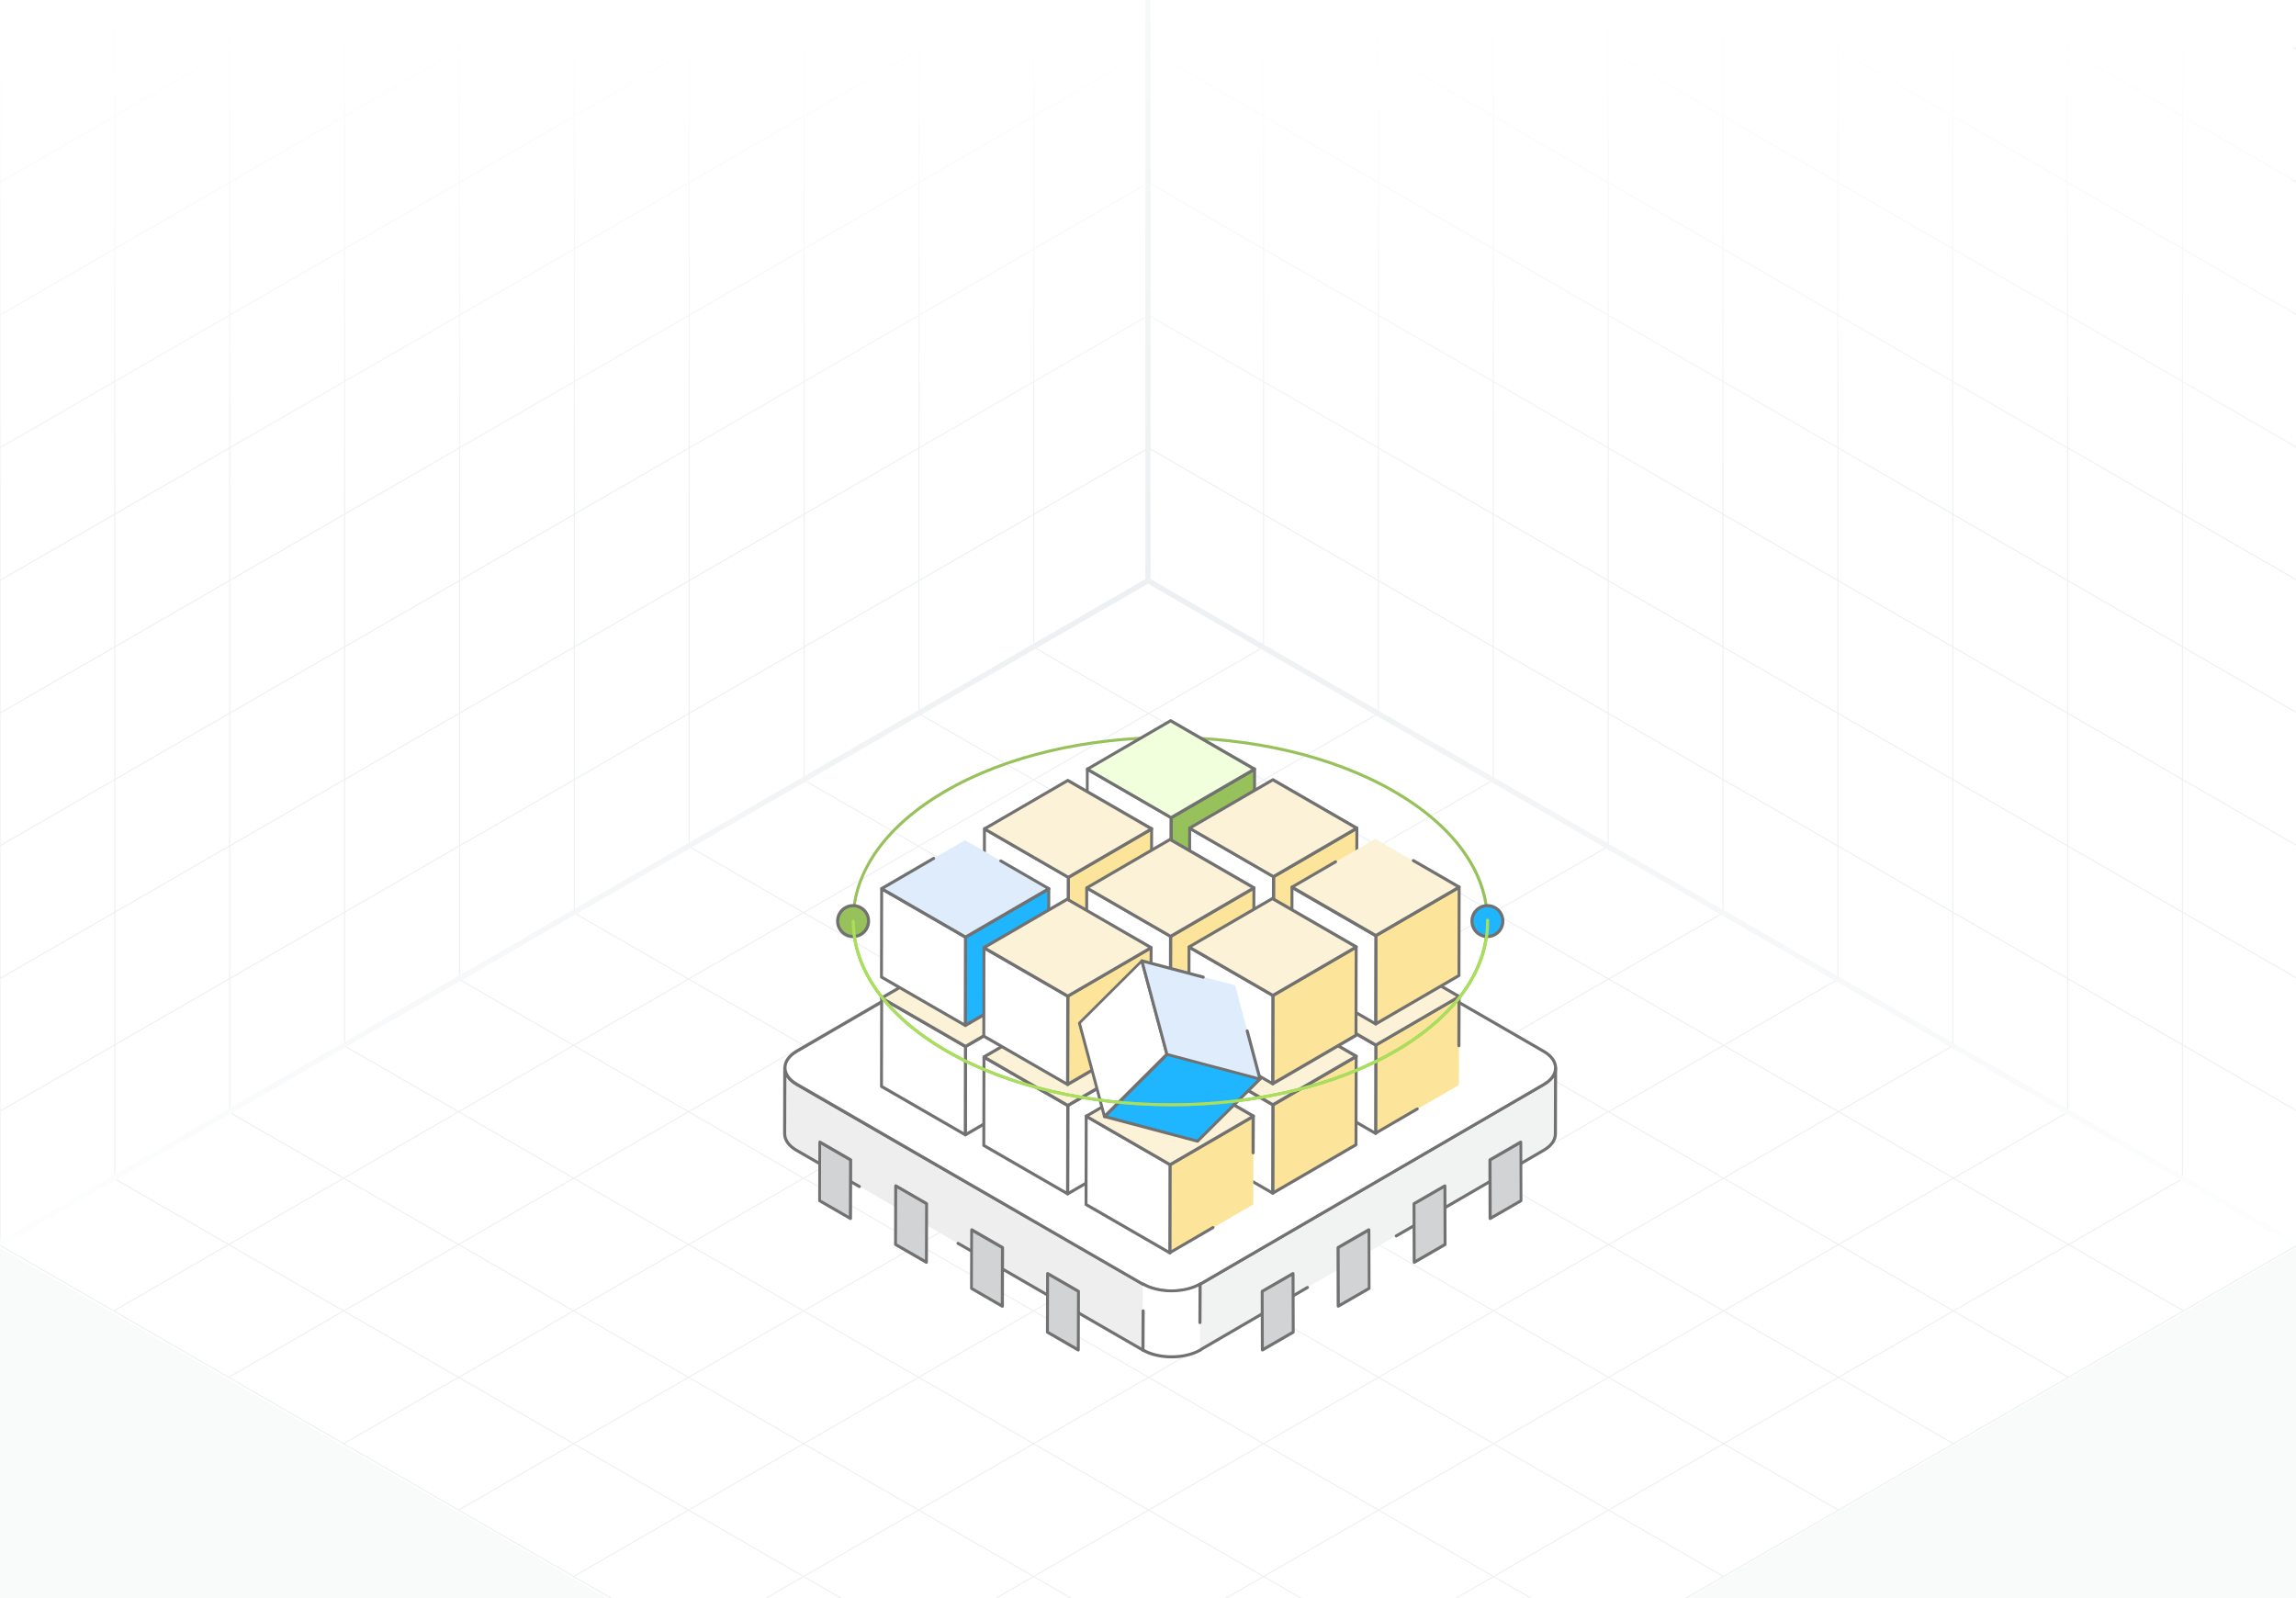 <svg width="431" height="300" viewBox="0 0 431 300" fill="none" xmlns="http://www.w3.org/2000/svg">
<rect x="0" y="0" width="431" height="300" fill="#333333" stroke="none"/>
<g clip-path="url(#clip0_1928_17278)">
<rect width="431" height="300" fill="white"/>
<path d="M237.193 121.463L21.336 246.088M258.779 133.925L42.922 258.55M280.365 146.388L64.507 271.013M301.95 158.85L86.093 283.475M323.536 171.313L107.679 295.938M345.122 183.775L129.265 308.4M366.707 196.238L150.85 320.863M388.293 208.7L172.436 333.325M409.879 221.163L194.022 345.788M194.022 121.463L409.879 246.088M172.436 133.925L388.293 258.55M150.85 146.388L366.707 271.013M129.265 158.85L345.122 283.475M107.679 171.313L323.536 295.938M86.093 183.775L301.95 308.4M64.507 196.238L280.365 320.863M42.922 208.7L258.779 333.325M21.336 221.163L237.193 345.788M215.607 109L-0.25 233.625L215.607 358.25L431.464 233.625L215.607 109Z" stroke="#EDF0F2" stroke-width="0.199"/>
<path d="M237.188 -127.629V121.454M258.75 -115.18V133.904M280.313 -102.731V146.353M301.876 -90.281V158.802M323.438 -77.832V171.251M345.001 -65.383V183.7M366.564 -52.934V196.15M388.126 -40.484V208.599M409.689 -28.035V221.048M215.625 -115.17L431.251 9.322M215.625 -90.261L431.251 34.23M215.625 -65.353L431.251 59.139M215.625 -40.445L431.251 84.047M215.625 -15.536L431.251 108.956M215.625 9.372L431.251 133.864M215.625 34.28L431.251 158.772M215.625 59.189L431.251 183.681M215.625 84.097L431.251 208.589M215.625 -140.078V109.005L431.251 233.497V-15.586L215.625 -140.078Z" stroke="#EDF0F2" stroke-width="0.199"/>
<path d="M194.062 -127.629V121.454M172.5 -115.18V133.904M150.937 -102.731V146.353M129.374 -90.281V158.802M107.812 -77.832V171.251M86.249 -65.383V183.7M64.686 -52.934V196.15M43.124 -40.484V208.599M21.561 -28.035V221.048M215.625 -115.17L-0.001 9.322M215.625 -90.261L-0.001 34.23M215.625 -65.353L-0.001 59.139M215.625 -40.445L-0.001 84.047M215.625 -15.536L-0.001 108.956M215.625 9.372L-0.001 133.864M215.625 34.28L-0.001 158.772M215.625 59.189L-0.001 183.681M215.625 84.097L-0.001 208.589M215.625 -140.078V109.005L-0.001 233.497V-15.586L215.625 -140.078Z" stroke="#EDF0F2" stroke-width="0.199"/>
<path d="M215.5 0L-0.5 0V184.5L215.5 60L215.5 0Z" fill="url(#paint0_linear_1928_17278)"/>
<path d="M214.5 0L430.5 0V184.5L214.5 60L214.5 0Z" fill="url(#paint1_linear_1928_17278)"/>
<path d="M215.5 418.5H431.5V234L215.5 358.5L215.5 418.5Z" fill="#F9FAFA"/>
<path d="M215.5 418.5H-0.5V234L215.5 358.5L215.5 418.5Z" fill="#F9FAFA"/>
<path d="M0 233.5L215.5 109M215.5 109L431 233.5M215.5 109V0" stroke="url(#paint2_radial_1928_17278)"/>
<path d="M292.006 200.457L291.974 212.828C291.974 213.956 291.233 215.084 289.751 215.921L225.221 253.422L225.253 241.05L289.816 203.55C291.298 202.712 292.006 201.585 292.006 200.457Z" fill="#F1F2F2"/>
<path d="M214.559 241.055L214.527 253.427L149.577 215.926C148.063 215.056 147.322 213.929 147.322 212.801L147.354 200.43C147.354 201.557 148.095 202.717 149.61 203.555L214.559 241.055Z" fill="#EEEEEE"/>
<path d="M225.284 241.34C225.187 241.34 225.091 241.276 225.026 241.211C224.962 241.082 224.994 240.889 225.123 240.825L289.654 203.324C290.974 202.583 291.715 201.552 291.715 200.489C291.715 200.328 291.844 200.199 292.005 200.199C292.166 200.199 292.295 200.328 292.295 200.489L292.263 212.86C292.263 214.149 291.425 215.309 289.911 216.179L262.237 232.255C262.108 232.32 261.915 232.287 261.85 232.158C261.786 232.03 261.818 231.836 261.947 231.772L289.621 215.696C290.942 214.922 291.683 213.924 291.683 212.86L291.715 202.229C291.329 202.809 290.717 203.356 289.943 203.808L225.413 241.308C225.381 241.34 225.316 241.34 225.284 241.34Z" fill="#717171"/>
<path d="M225.255 253.713C225.158 253.713 225.061 253.649 224.997 253.584C224.933 253.455 224.965 253.262 225.094 253.198L245.294 241.438C245.423 241.374 245.616 241.406 245.68 241.535C245.745 241.664 245.713 241.857 245.584 241.922L225.384 253.681C225.351 253.713 225.287 253.713 225.255 253.713Z" fill="#717171"/>
<path d="M214.524 253.714C214.492 253.714 214.428 253.714 214.396 253.682L179.698 233.643C179.569 233.579 179.505 233.385 179.601 233.256C179.666 233.128 179.859 233.063 179.988 233.16L214.685 253.199C214.814 253.263 214.879 253.457 214.782 253.585C214.718 253.65 214.621 253.714 214.524 253.714Z" fill="#717171"/>
<path d="M214.559 241.342C214.527 241.342 214.462 241.342 214.43 241.31L149.448 203.809C148.643 203.358 148.031 202.811 147.612 202.199L147.58 212.798C147.58 213.893 148.321 214.924 149.674 215.698L161.465 222.495C161.594 222.56 161.659 222.753 161.562 222.882C161.498 223.011 161.304 223.075 161.175 222.979L149.384 216.181C147.838 215.311 147 214.087 147 212.798L147.032 200.427C147.032 200.266 147.161 200.137 147.322 200.137C147.483 200.137 147.612 200.266 147.612 200.427C147.612 201.522 148.353 202.553 149.706 203.326L214.688 240.827C214.817 240.891 214.881 241.084 214.784 241.213C214.752 241.278 214.656 241.342 214.559 241.342Z" fill="#717171"/>
<path d="M289.782 197.336C292.746 199.043 292.778 201.846 289.814 203.554L225.284 241.054C222.32 242.762 217.52 242.762 214.556 241.054L149.606 203.554C146.642 201.846 146.61 199.043 149.574 197.336L214.105 159.835C217.069 158.128 221.869 158.128 224.833 159.835L289.782 197.336Z" fill="white"/>
<path d="M214.428 241.313L149.447 203.812C147.9 202.91 147.062 201.718 147.062 200.43C147.062 199.141 147.9 197.981 149.414 197.079L213.945 159.579C216.973 157.807 221.902 157.839 224.963 159.579L289.912 197.111C291.459 197.981 292.296 199.205 292.296 200.462C292.296 201.751 291.459 202.91 289.945 203.812L225.414 241.313C222.386 243.053 217.457 243.053 214.428 241.313ZM219.454 158.838C217.553 158.838 215.685 159.256 214.235 160.094L149.704 197.595C148.383 198.368 147.642 199.367 147.642 200.43C147.642 201.493 148.383 202.524 149.737 203.297L214.686 240.83C217.585 242.505 222.257 242.505 225.124 240.83L289.655 203.329C290.976 202.556 291.717 201.557 291.717 200.462C291.717 199.399 290.976 198.368 289.622 197.595L224.673 160.094C223.223 159.256 221.323 158.838 219.454 158.838Z" fill="#717171"/>
<path d="M225.28 241.047L225.248 253.418C222.284 255.126 217.483 255.126 214.52 253.418L214.552 241.047C217.516 242.754 222.316 242.754 225.28 241.047Z" fill="white"/>
<path d="M214.396 253.678C214.3 253.614 214.268 253.549 214.268 253.421L214.3 246.075C214.3 245.914 214.429 245.785 214.59 245.785C214.751 245.785 214.88 245.914 214.88 246.075L214.847 253.259C217.747 254.838 222.322 254.806 225.157 253.195C225.286 253.131 225.479 253.163 225.544 253.292C225.608 253.421 225.576 253.614 225.447 253.678C222.354 255.45 217.425 255.418 214.396 253.678Z" fill="#717171"/>
<path d="M225.251 248.559C225.09 248.559 224.961 248.43 224.961 248.269L224.994 241.503C221.933 243.017 217.326 242.953 214.426 241.278C214.298 241.213 214.233 241.02 214.33 240.891C214.394 240.762 214.587 240.698 214.716 240.794C217.616 242.47 222.287 242.47 225.155 240.794C225.251 240.73 225.348 240.73 225.445 240.794C225.541 240.859 225.573 240.923 225.573 241.052L225.541 248.269C225.541 248.43 225.412 248.559 225.251 248.559Z" fill="#717171"/>
<path d="M196.636 239.078L196.604 250.064L202.403 253.415L202.435 242.429L196.636 239.078Z" fill="#D1D3D4"/>
<path d="M202.402 253.702C202.338 253.702 202.306 253.702 202.274 253.67L196.475 250.319C196.378 250.255 196.346 250.19 196.346 250.062L196.378 239.076C196.378 238.979 196.442 238.882 196.507 238.818C196.603 238.753 196.7 238.753 196.797 238.818L202.596 242.168C202.692 242.233 202.725 242.297 202.725 242.426L202.692 253.412C202.692 253.509 202.628 253.605 202.564 253.67C202.499 253.702 202.467 253.702 202.402 253.702ZM196.893 249.9L202.145 252.929L202.177 242.587L196.926 239.559L196.893 249.9Z" fill="#717171"/>
<path d="M182.392 230.867L182.359 241.853L188.158 245.204L188.191 234.218L182.392 230.867Z" fill="#D1D3D4"/>
<path d="M188.158 245.491C188.094 245.491 188.062 245.491 188.029 245.459L182.23 242.108C182.134 242.044 182.102 241.979 182.102 241.851L182.134 230.865C182.134 230.768 182.198 230.671 182.263 230.607C182.359 230.542 182.456 230.542 182.553 230.607L188.352 233.957C188.448 234.022 188.481 234.086 188.481 234.215L188.448 245.201C188.448 245.298 188.384 245.395 188.319 245.459C188.255 245.459 188.191 245.491 188.158 245.491ZM182.617 241.69L187.868 244.718L187.901 234.376L182.649 231.348L182.617 241.69Z" fill="#717171"/>
<path d="M168.124 222.613L168.092 233.599L173.891 236.95L173.923 225.964L168.124 222.613Z" fill="#D1D3D4"/>
<path d="M173.891 237.237C173.826 237.237 173.794 237.237 173.762 237.205L167.963 233.855C167.866 233.79 167.834 233.726 167.834 233.597L167.866 222.611C167.866 222.514 167.931 222.417 167.995 222.353C168.092 222.289 168.188 222.289 168.285 222.353L174.084 225.704C174.181 225.768 174.213 225.833 174.213 225.961L174.181 236.947C174.181 237.044 174.116 237.141 174.052 237.205C173.987 237.237 173.955 237.237 173.891 237.237ZM168.382 233.436L173.633 236.464L173.665 226.122L168.414 223.094L168.382 233.436Z" fill="#717171"/>
<path d="M153.88 214.395L153.848 225.381L159.647 228.731L159.679 217.745L153.88 214.395Z" fill="#D1D3D4"/>
<path d="M159.647 229.022C159.582 229.022 159.55 229.022 159.518 228.99L153.719 225.64C153.622 225.575 153.59 225.511 153.59 225.382L153.622 214.396C153.622 214.299 153.686 214.203 153.751 214.138C153.848 214.074 153.944 214.074 154.041 214.138L159.84 217.489C159.937 217.553 159.969 217.618 159.969 217.747L159.937 228.732C159.937 228.829 159.872 228.926 159.808 228.99C159.743 228.99 159.679 229.022 159.647 229.022ZM154.105 225.221L159.357 228.249L159.389 217.908L154.138 214.879L154.105 225.221Z" fill="#717171"/>
<path d="M242.713 239.078L242.745 250.064L236.946 253.415L236.914 242.429L242.713 239.078Z" fill="#D1D3D4"/>
<path d="M236.688 253.412L236.656 242.426C236.656 242.329 236.721 242.233 236.785 242.168L242.584 238.818C242.777 238.721 243.003 238.85 243.003 239.075L243.035 250.061C243.035 250.158 242.971 250.255 242.906 250.319L237.107 253.67C236.914 253.766 236.688 253.637 236.688 253.412ZM237.204 242.587L237.236 252.929L242.488 249.9L242.455 239.559L237.204 242.587Z" fill="#717171"/>
<path d="M256.979 230.855L257.011 241.841L251.212 245.192L251.18 234.206L256.979 230.855Z" fill="#D1D3D4"/>
<path d="M250.923 245.193L250.891 234.207C250.891 234.111 250.955 234.014 251.019 233.949L256.819 230.599C257.012 230.502 257.237 230.631 257.237 230.857L257.27 241.843C257.27 241.939 257.205 242.036 257.141 242.1L251.342 245.451C251.181 245.548 250.923 245.419 250.923 245.193ZM251.471 234.368L251.503 244.71L256.754 241.681L256.722 231.34L251.471 234.368Z" fill="#717171"/>
<path d="M271.219 222.621L271.251 233.607L265.452 236.958L265.42 225.972L271.219 222.621Z" fill="#D1D3D4"/>
<path d="M265.194 236.955L265.162 225.969C265.162 225.872 265.227 225.776 265.291 225.711L271.09 222.361C271.283 222.264 271.509 222.393 271.509 222.618L271.541 233.604C271.541 233.701 271.477 233.798 271.412 233.862L265.613 237.213C265.42 237.309 265.194 237.18 265.194 236.955ZM265.71 226.13L265.742 236.472L270.993 233.443L270.961 223.102L265.71 226.13Z" fill="#717171"/>
<path d="M285.492 214.395L285.525 225.381L279.726 228.731L279.693 217.745L285.492 214.395Z" fill="#D1D3D4"/>
<path d="M279.435 228.736L279.402 217.75C279.402 217.654 279.467 217.557 279.531 217.492L285.33 214.142C285.524 214.045 285.749 214.174 285.749 214.4L285.781 225.386C285.781 225.482 285.717 225.579 285.652 225.643L279.853 228.994C279.66 229.091 279.435 228.962 279.435 228.736ZM279.982 217.911L280.014 228.253L285.266 225.225L285.234 214.883L279.982 217.911Z" fill="#717171"/>
<path d="M217.101 165.079C218.615 165.948 221.128 165.981 222.707 165.079C224.253 164.177 224.286 162.695 222.739 161.825C221.225 160.955 218.648 160.923 217.101 161.825C215.555 162.727 215.555 164.209 217.101 165.079Z" fill="#D1D3D4"/>
<path d="M235.491 164.914L235.459 181.506L219.834 190.591L219.866 173.999L235.491 164.914Z" fill="white"/>
<path d="M219.834 190.878C219.769 190.878 219.737 190.878 219.705 190.846C219.608 190.782 219.576 190.717 219.576 190.588L219.608 173.997C219.608 173.9 219.673 173.803 219.737 173.739L235.362 164.654C235.459 164.589 235.556 164.589 235.652 164.654C235.749 164.718 235.781 164.783 235.781 164.912L235.749 181.503C235.749 181.6 235.685 181.697 235.62 181.761L219.995 190.846C219.931 190.846 219.866 190.878 219.834 190.878ZM220.156 174.158L220.124 190.073L235.201 181.31L235.234 165.395L220.156 174.158Z" fill="#717171"/>
<path d="M219.862 173.999L219.83 190.591L204.076 181.506L204.108 164.914L219.862 173.999Z" fill="white"/>
<path d="M219.83 190.878C219.766 190.878 219.734 190.878 219.701 190.846L203.947 181.761C203.851 181.697 203.818 181.632 203.818 181.503L203.851 164.912C203.851 164.815 203.915 164.718 203.979 164.654C204.076 164.589 204.173 164.589 204.269 164.654L220.023 173.739C220.12 173.803 220.152 173.868 220.152 173.997L220.12 190.588C220.12 190.685 220.056 190.782 219.991 190.846C219.927 190.846 219.862 190.878 219.83 190.878ZM204.334 181.31L219.508 190.073L219.54 174.158L204.366 165.395L204.334 181.31Z" fill="#717171"/>
<path d="M235.491 164.913L219.865 173.999L204.111 164.913L219.737 155.828L235.491 164.913Z" fill="white"/>
<path d="M219.865 174.282C219.801 174.282 219.769 174.282 219.736 174.25L203.982 165.165C203.886 165.1 203.854 165.036 203.854 164.907C203.854 164.81 203.918 164.714 203.982 164.649L219.608 155.564C219.704 155.5 219.801 155.5 219.898 155.564L235.652 164.649C235.748 164.714 235.781 164.778 235.781 164.907C235.781 165.004 235.716 165.1 235.652 165.165L220.026 174.25C219.962 174.282 219.898 174.282 219.865 174.282ZM204.659 164.907L219.833 173.67L234.911 164.907L219.736 156.144L204.659 164.907Z" fill="#717171"/>
<path d="M254.691 175.996L254.658 192.588L239.033 201.673L239.065 185.081L254.691 175.996Z" fill="white"/>
<path d="M239.033 201.964C238.969 201.964 238.936 201.964 238.904 201.932C238.808 201.868 238.775 201.803 238.775 201.674L238.808 185.083C238.808 184.986 238.872 184.889 238.936 184.825L254.562 175.74C254.658 175.675 254.755 175.675 254.852 175.74C254.948 175.804 254.981 175.869 254.981 175.997L254.948 192.589C254.948 192.686 254.884 192.783 254.819 192.847L239.194 201.932C239.13 201.932 239.065 201.964 239.033 201.964ZM239.355 185.244L239.323 201.159L254.401 192.396L254.433 176.481L239.355 185.244Z" fill="#717171"/>
<path d="M239.062 185.081L239.029 201.673L223.275 192.588L223.308 175.996L239.062 185.081Z" fill="white"/>
<path d="M239.029 201.964C238.965 201.964 238.933 201.964 238.901 201.932L223.146 192.847C223.05 192.783 223.018 192.718 223.018 192.589L223.05 175.997C223.05 175.901 223.114 175.804 223.179 175.74C223.275 175.675 223.372 175.675 223.469 175.74L239.223 184.825C239.319 184.889 239.352 184.954 239.352 185.083L239.319 201.674C239.319 201.771 239.255 201.868 239.19 201.932C239.126 201.932 239.062 201.964 239.029 201.964ZM223.565 192.428L238.739 201.191L238.772 185.276L223.597 176.513L223.565 192.428Z" fill="#717171"/>
<path d="M254.69 175.999L239.065 185.084L223.311 175.999L238.936 166.914L254.69 175.999Z" fill="white"/>
<path d="M239.065 185.372C239 185.372 238.968 185.372 238.936 185.34L223.182 176.254C223.085 176.19 223.053 176.126 223.053 175.997C223.053 175.9 223.117 175.803 223.182 175.739L238.807 166.654C238.903 166.589 239 166.589 239.097 166.654L254.851 175.739C254.948 175.803 254.98 175.868 254.98 175.997C254.98 176.093 254.915 176.19 254.851 176.254L239.226 185.34C239.161 185.372 239.097 185.372 239.065 185.372ZM223.858 175.997L239.032 184.76L254.11 175.997L238.936 167.234L223.858 175.997Z" fill="#717171"/>
<path d="M273.892 187.082L273.86 203.674L258.234 212.759L258.267 196.167L273.892 187.082Z" fill="#FCE49A"/>
<path d="M258.234 213.05C258.17 213.05 258.138 213.05 258.105 213.018C258.009 212.954 257.977 212.889 257.977 212.76L258.009 196.169C258.009 196.072 258.073 195.975 258.138 195.911L273.763 186.826C273.86 186.761 273.956 186.761 274.053 186.826C274.149 186.89 274.182 186.954 274.182 187.083L274.149 196.297C274.149 196.459 274.021 196.587 273.86 196.587C273.698 196.587 273.57 196.459 273.57 196.297L273.602 187.567L258.524 196.33L258.492 212.245L265.902 207.928C266.031 207.863 266.224 207.895 266.289 208.024C266.353 208.153 266.321 208.347 266.192 208.411L258.363 212.954C258.331 213.018 258.267 213.05 258.234 213.05Z" fill="#717171"/>
<path d="M258.269 196.167L258.237 212.759L242.482 203.674L242.515 187.082L258.269 196.167Z" fill="white"/>
<path d="M258.236 213.05C258.172 213.05 258.14 213.05 258.108 213.018L242.353 203.933C242.257 203.868 242.225 203.804 242.225 203.675L242.257 187.083C242.257 186.987 242.321 186.89 242.386 186.826C242.482 186.761 242.579 186.761 242.676 186.826L258.43 195.911C258.526 195.975 258.559 196.04 258.559 196.169L258.526 212.76C258.526 212.857 258.462 212.954 258.398 213.018C258.333 213.018 258.269 213.05 258.236 213.05ZM242.772 203.514L257.946 212.277L257.979 196.362L242.805 187.599L242.772 203.514Z" fill="#717171"/>
<path d="M273.895 187.085L258.27 196.17L242.516 187.085L258.141 178L273.895 187.085Z" fill="#FCF2D7"/>
<path d="M258.27 196.458C258.205 196.458 258.173 196.458 258.141 196.426L242.387 187.34C242.29 187.276 242.258 187.212 242.258 187.083C242.258 186.986 242.322 186.889 242.387 186.825L258.012 177.74C258.109 177.675 258.205 177.675 258.302 177.74L274.056 186.825C274.153 186.889 274.185 186.954 274.185 187.083C274.185 187.179 274.12 187.276 274.056 187.34L258.431 196.426C258.366 196.458 258.302 196.458 258.27 196.458ZM243.095 187.083L258.27 195.846L273.347 187.083L258.173 178.32L243.095 187.083Z" fill="#717171"/>
<path d="M216.196 176.133L216.163 192.725L200.506 201.81L200.57 185.218L216.196 176.133Z" fill="white"/>
<path d="M200.506 202.097C200.441 202.097 200.409 202.097 200.377 202.065C200.28 202 200.248 201.936 200.248 201.807L200.28 185.215C200.28 185.119 200.345 185.022 200.409 184.958L216.034 175.873C216.131 175.808 216.228 175.808 216.324 175.873C216.421 175.937 216.453 176.001 216.453 176.13L216.421 192.722C216.421 192.819 216.357 192.915 216.292 192.98L200.667 202.065C200.602 202.065 200.57 202.097 200.506 202.097ZM200.828 185.377L200.796 201.292L215.873 192.529L215.905 176.613L200.828 185.377Z" fill="#717171"/>
<path d="M200.569 185.218L200.504 201.81L184.75 192.725L184.814 176.133L200.569 185.218Z" fill="white"/>
<path d="M200.504 202.097C200.44 202.097 200.407 202.097 200.375 202.065L184.621 192.98C184.524 192.915 184.492 192.851 184.492 192.722L184.524 176.13C184.524 176.034 184.589 175.937 184.653 175.873C184.75 175.808 184.847 175.808 184.943 175.873L200.697 184.958C200.794 185.022 200.826 185.087 200.826 185.215L200.794 201.807C200.794 201.904 200.73 202 200.665 202.065C200.601 202.065 200.568 202.097 200.504 202.097ZM185.04 192.561L200.214 201.324L200.246 185.409L185.072 176.646L185.04 192.561Z" fill="#717171"/>
<path d="M216.194 176.132L200.569 185.217L184.814 176.132L200.44 167.047L216.194 176.132Z" fill="white"/>
<path d="M200.567 185.505C200.502 185.505 200.47 185.505 200.438 185.472L184.684 176.387C184.587 176.323 184.555 176.258 184.555 176.13C184.555 176.033 184.619 175.936 184.684 175.872L200.309 166.787C200.405 166.722 200.502 166.722 200.599 166.787L216.353 175.872C216.449 175.936 216.482 176.001 216.482 176.13C216.482 176.226 216.417 176.323 216.353 176.387L200.728 185.472C200.663 185.505 200.599 185.505 200.567 185.505ZM185.36 176.13L200.534 184.893L215.612 176.13L200.438 167.367L185.36 176.13Z" fill="#717171"/>
<path d="M235.395 187.215L235.363 203.807L219.705 212.892L219.77 196.332L235.395 187.215Z" fill="white"/>
<path d="M219.705 213.179C219.641 213.179 219.608 213.179 219.576 213.147C219.479 213.083 219.447 213.018 219.447 212.889L219.479 196.297C219.479 196.201 219.544 196.104 219.608 196.04L235.234 186.955C235.33 186.89 235.427 186.89 235.524 186.955C235.62 187.019 235.652 187.083 235.652 187.212L235.62 203.804C235.62 203.901 235.556 203.997 235.491 204.062L219.866 213.147C219.802 213.147 219.769 213.179 219.705 213.179ZM220.027 196.491L219.995 212.406L235.072 203.643L235.105 187.728L220.027 196.491Z" fill="#717171"/>
<path d="M219.767 196.332L219.702 212.892L203.98 203.807L204.013 187.215L219.767 196.332Z" fill="white"/>
<path d="M219.703 213.179C219.639 213.179 219.607 213.179 219.574 213.147L203.82 204.062C203.724 203.997 203.691 203.933 203.691 203.804L203.724 187.212C203.724 187.116 203.788 187.019 203.852 186.955C203.949 186.89 204.046 186.89 204.142 186.955L219.897 196.04C219.993 196.104 220.025 196.169 220.025 196.297L219.993 212.889C219.993 212.986 219.929 213.083 219.864 213.147C219.8 213.147 219.768 213.179 219.703 213.179ZM204.239 203.643L219.413 212.406L219.445 196.491L204.271 187.728L204.239 203.643Z" fill="#717171"/>
<path d="M235.391 187.21L219.766 196.328L204.012 187.21L219.637 178.125L235.391 187.21Z" fill="white"/>
<path d="M219.766 196.587C219.701 196.587 219.669 196.587 219.637 196.554L203.883 187.469C203.786 187.405 203.754 187.34 203.754 187.212C203.754 187.115 203.818 187.018 203.883 186.954L219.508 177.869C219.605 177.804 219.701 177.804 219.798 177.869L235.552 186.954C235.649 187.018 235.681 187.083 235.681 187.212C235.681 187.308 235.616 187.405 235.552 187.469L219.927 196.554C219.862 196.587 219.798 196.587 219.766 196.587ZM204.559 187.212L219.734 195.975L234.811 187.212L219.637 178.449L204.559 187.212Z" fill="#717171"/>
<path d="M254.594 198.32L254.562 214.88L238.904 223.965L238.969 207.405L254.594 198.32Z" fill="#FCE49A"/>
<path d="M238.904 224.257C238.84 224.257 238.808 224.257 238.775 224.225C238.679 224.161 238.646 224.096 238.646 223.967L238.679 207.376C238.679 207.279 238.743 207.182 238.808 207.118L254.433 198.033C254.529 197.968 254.626 197.968 254.723 198.033C254.819 198.097 254.852 198.162 254.852 198.29L254.819 214.882C254.819 214.979 254.755 215.075 254.691 215.14L239.065 224.225C239.033 224.257 238.969 224.257 238.904 224.257ZM239.226 207.569L239.194 223.484L254.272 214.721L254.304 198.806L239.226 207.569Z" fill="#717171"/>
<path d="M238.972 207.41L238.907 223.97L223.186 214.885L223.218 198.293L238.972 207.41Z" fill="white"/>
<path d="M238.908 224.257C238.844 224.257 238.812 224.257 238.779 224.225L223.025 215.14C222.929 215.075 222.896 215.011 222.896 214.882L222.929 198.29C222.929 198.194 222.993 198.097 223.058 198.033C223.154 197.968 223.251 197.968 223.348 198.033L239.102 207.118C239.198 207.182 239.23 207.247 239.23 207.376L239.198 223.967C239.198 224.064 239.134 224.161 239.069 224.225C239.005 224.257 238.973 224.257 238.908 224.257ZM223.444 214.721L238.618 223.484L238.651 207.569L223.476 198.806L223.444 214.721Z" fill="#717171"/>
<path d="M254.598 198.324L238.973 207.41L223.219 198.292L238.844 189.207L254.598 198.324Z" fill="#FCF2D7"/>
<path d="M238.973 207.665C238.908 207.665 238.876 207.665 238.844 207.633L223.09 198.547C222.993 198.483 222.961 198.419 222.961 198.29C222.961 198.193 223.025 198.096 223.09 198.032L238.715 188.947C238.812 188.882 238.908 188.882 239.005 188.947L254.759 198.032C254.856 198.096 254.888 198.161 254.888 198.29C254.888 198.386 254.823 198.483 254.759 198.547L239.134 207.633C239.069 207.665 239.005 207.665 238.973 207.665ZM223.766 198.29L238.941 207.053L254.018 198.29L238.844 189.527L223.766 198.29Z" fill="#717171"/>
<path d="M196.897 187.367L196.832 203.927L181.207 213.012L181.239 196.452L196.897 187.367Z" fill="white"/>
<path d="M181.207 213.304C181.143 213.304 181.11 213.304 181.078 213.272C180.981 213.208 180.949 213.143 180.949 213.014L180.981 196.422C180.981 196.326 181.046 196.229 181.11 196.165L196.736 187.08C196.832 187.015 196.929 187.015 197.025 187.08C197.122 187.144 197.154 187.208 197.154 187.337L197.122 203.929C197.122 204.026 197.058 204.122 196.993 204.187L181.368 213.272C181.304 213.304 181.271 213.304 181.207 213.304ZM181.529 196.616L181.497 212.531L196.574 203.768L196.607 187.853L181.529 196.616Z" fill="#717171"/>
<path d="M181.241 196.453L181.209 213.013L165.455 203.928L165.52 187.336L181.241 196.453Z" fill="white"/>
<path d="M181.209 213.304C181.145 213.304 181.112 213.304 181.08 213.272L165.326 204.187C165.229 204.122 165.197 204.058 165.197 203.929L165.229 187.337C165.229 187.241 165.294 187.144 165.358 187.08C165.455 187.015 165.552 187.015 165.648 187.08L181.402 196.165C181.499 196.229 181.531 196.294 181.531 196.422L181.499 213.014C181.499 213.111 181.435 213.208 181.37 213.272C181.306 213.304 181.274 213.304 181.209 213.304ZM165.745 203.768L180.919 212.531L180.951 196.616L165.777 187.853L165.745 203.768Z" fill="#717171"/>
<path d="M196.899 187.371L181.241 196.456L165.52 187.339L181.145 178.254L196.899 187.371Z" fill="#FCF2D7"/>
<path d="M181.244 196.716C181.18 196.716 181.148 196.716 181.115 196.683L165.361 187.598C165.265 187.534 165.232 187.469 165.232 187.34C165.232 187.244 165.297 187.147 165.361 187.083L180.987 177.998C181.083 177.933 181.18 177.933 181.276 177.998L197.031 187.083C197.127 187.147 197.159 187.212 197.159 187.34C197.159 187.437 197.095 187.534 197.031 187.598L181.405 196.683C181.341 196.716 181.309 196.716 181.244 196.716ZM166.07 187.34L181.244 196.103L196.322 187.34L181.148 178.577L166.07 187.34Z" fill="#717171"/>
<path d="M216.096 198.453L216.064 215.013L200.406 224.098L200.438 207.538L216.096 198.453Z" fill="white"/>
<path d="M200.406 224.386C200.342 224.386 200.31 224.386 200.277 224.354C200.181 224.29 200.148 224.225 200.148 224.096L200.181 207.505C200.181 207.408 200.245 207.311 200.31 207.247L215.935 198.162C216.031 198.097 216.128 198.097 216.225 198.162C216.321 198.226 216.354 198.29 216.354 198.419L216.321 215.011C216.321 215.108 216.257 215.204 216.192 215.269L200.567 224.354C200.503 224.386 200.471 224.386 200.406 224.386ZM200.728 207.698L200.696 223.613L215.774 214.85L215.806 198.935L200.728 207.698Z" fill="#717171"/>
<path d="M200.443 207.535L200.41 224.095L184.656 215.01L184.721 198.418L200.443 207.535Z" fill="white"/>
<path d="M200.412 224.386C200.348 224.386 200.316 224.386 200.283 224.354L184.529 215.269C184.433 215.204 184.4 215.14 184.4 215.011L184.433 198.419C184.433 198.323 184.497 198.226 184.561 198.162C184.658 198.097 184.755 198.097 184.851 198.162L200.606 207.247C200.702 207.311 200.734 207.376 200.734 207.505L200.702 224.096C200.702 224.193 200.638 224.29 200.573 224.354C200.509 224.386 200.477 224.386 200.412 224.386ZM184.948 214.85L200.122 223.613L200.154 207.698L184.98 198.935L184.948 214.85Z" fill="#717171"/>
<path d="M216.102 198.449L200.445 207.535L184.723 198.417L200.348 189.332L216.102 198.449Z" fill="#FCF2D7"/>
<path d="M200.443 207.794C200.379 207.794 200.347 207.794 200.315 207.761L184.561 198.676C184.464 198.612 184.432 198.547 184.432 198.419C184.432 198.322 184.496 198.225 184.561 198.161L200.186 189.076C200.282 189.011 200.379 189.011 200.476 189.076L216.23 198.161C216.326 198.225 216.359 198.29 216.359 198.419C216.359 198.515 216.294 198.612 216.23 198.676L200.605 207.761C200.572 207.794 200.508 207.794 200.443 207.794ZM185.269 198.419L200.443 207.182L215.521 198.419L200.347 189.656L185.269 198.419Z" fill="#717171"/>
<path d="M235.293 209.539L235.261 226.099L219.604 235.184L219.668 218.624L235.293 209.539Z" fill="#FCE49A"/>
<path d="M219.607 235.472C219.543 235.472 219.511 235.472 219.478 235.44C219.382 235.375 219.35 235.311 219.35 235.182L219.382 218.59C219.382 218.494 219.446 218.397 219.511 218.333L235.136 209.248C235.233 209.183 235.329 209.183 235.426 209.248C235.523 209.312 235.555 209.376 235.555 209.505L235.523 216.4C235.523 216.561 235.394 216.69 235.233 216.69C235.071 216.69 234.943 216.561 234.943 216.4V210.021L219.865 218.784L219.833 234.699L227.565 230.189C227.694 230.124 227.887 230.156 227.952 230.285C228.016 230.414 227.984 230.607 227.855 230.672L219.704 235.408C219.704 235.472 219.672 235.472 219.607 235.472Z" fill="#717171"/>
<path d="M219.67 218.624L219.606 235.184L203.852 226.099L203.916 209.539L219.67 218.624Z" fill="white"/>
<path d="M219.606 235.472C219.541 235.472 219.509 235.472 219.477 235.44L203.723 226.355C203.626 226.29 203.594 226.226 203.594 226.097L203.626 209.505C203.626 209.409 203.69 209.312 203.755 209.248C203.851 209.183 203.948 209.183 204.045 209.248L219.799 218.333C219.896 218.397 219.928 218.462 219.928 218.59L219.896 235.182C219.896 235.279 219.831 235.375 219.767 235.44C219.702 235.472 219.67 235.472 219.606 235.472ZM204.141 225.936L219.316 234.699L219.348 218.784L204.174 210.021L204.141 225.936Z" fill="#717171"/>
<path d="M235.295 209.534L219.67 218.62L203.916 209.534L219.541 200.449L235.295 209.534Z" fill="#FCF2D7"/>
<path d="M219.67 218.911C219.606 218.911 219.573 218.911 219.541 218.879L203.787 209.793C203.69 209.729 203.658 209.665 203.658 209.536C203.658 209.439 203.723 209.342 203.787 209.278L219.412 200.193C219.509 200.128 219.606 200.128 219.702 200.193L235.456 209.278C235.553 209.342 235.585 209.407 235.585 209.536C235.585 209.632 235.521 209.729 235.456 209.793L219.831 218.879C219.767 218.879 219.702 218.911 219.67 218.911ZM204.464 209.536L219.638 218.299L234.715 209.536L219.541 200.773L204.464 209.536Z" fill="#717171"/>
<path d="M235.491 144.387L235.459 160.946L219.834 170.031L219.866 153.472L235.491 144.387Z" fill="#97C15A"/>
<path d="M219.834 170.324C219.769 170.324 219.737 170.324 219.705 170.291C219.608 170.227 219.576 170.163 219.576 170.034L219.608 153.442C219.608 153.345 219.673 153.249 219.737 153.184L235.362 144.099C235.459 144.035 235.556 144.035 235.652 144.099C235.749 144.164 235.781 144.228 235.781 144.357L235.749 160.949C235.749 161.045 235.685 161.142 235.62 161.206L219.995 170.291C219.931 170.324 219.866 170.324 219.834 170.324ZM220.156 153.635L220.124 169.55L235.201 160.787L235.234 144.872L220.156 153.635Z" fill="#717171"/>
<path d="M219.862 153.472L219.83 170.031L204.076 160.946L204.108 144.387L219.862 153.472Z" fill="white"/>
<path d="M219.83 170.324C219.766 170.324 219.734 170.324 219.701 170.291L203.947 161.206C203.851 161.142 203.818 161.077 203.818 160.949L203.851 144.357C203.851 144.26 203.915 144.164 203.979 144.099C204.076 144.035 204.173 144.035 204.269 144.099L220.023 153.184C220.12 153.249 220.152 153.313 220.152 153.442L220.12 170.034C220.12 170.13 220.056 170.227 219.991 170.291C219.927 170.324 219.862 170.324 219.83 170.324ZM204.334 160.787L219.508 169.55L219.54 153.635L204.366 144.872L204.334 160.787Z" fill="#717171"/>
<path d="M254.691 155.473L254.658 172.064L239.033 181.15L239.065 164.558L254.691 155.473Z" fill="#FCE49A"/>
<path d="M239.033 181.406C238.969 181.406 238.936 181.406 238.904 181.374C238.808 181.309 238.775 181.245 238.775 181.116L238.808 164.524C238.808 164.427 238.872 164.331 238.936 164.266L254.562 155.181C254.658 155.117 254.755 155.117 254.852 155.181C254.948 155.246 254.981 155.31 254.981 155.439L254.948 172.031C254.948 172.127 254.884 172.224 254.819 172.288L239.194 181.374C239.13 181.406 239.065 181.406 239.033 181.406ZM239.355 164.717L239.323 180.633L254.401 171.87L254.433 155.954L239.355 164.717Z" fill="#717171"/>
<path d="M239.062 164.558L239.029 181.15L223.275 172.032L223.308 155.473L239.062 164.558Z" fill="white"/>
<path d="M239.029 181.406C238.965 181.406 238.933 181.406 238.901 181.374L223.146 172.288C223.05 172.224 223.018 172.159 223.018 172.031L223.05 155.439C223.05 155.342 223.114 155.246 223.179 155.181C223.275 155.117 223.372 155.117 223.469 155.181L239.223 164.266C239.319 164.331 239.352 164.395 239.352 164.524L239.319 181.116C239.319 181.212 239.255 181.309 239.19 181.374C239.126 181.406 239.062 181.406 239.029 181.406ZM223.565 171.87L238.739 180.633L238.772 164.717L223.597 155.954L223.565 171.87Z" fill="#717171"/>
<path d="M254.69 155.468L239.065 164.553L223.311 155.468L238.936 146.383L254.69 155.468Z" fill="#FCF2D7"/>
<path d="M239.065 164.844C239 164.844 238.968 164.844 238.936 164.812L223.182 155.727C223.085 155.663 223.053 155.598 223.053 155.469C223.053 155.373 223.117 155.276 223.182 155.212L238.807 146.126C238.903 146.062 239 146.062 239.097 146.126L254.851 155.212C254.948 155.276 254.98 155.34 254.98 155.469C254.98 155.566 254.915 155.663 254.851 155.727L239.226 164.812C239.161 164.812 239.097 164.844 239.065 164.844ZM223.858 155.469L239.032 164.232L254.11 155.469L238.936 146.706L223.858 155.469Z" fill="#717171"/>
<path d="M273.892 166.559L273.86 183.15L258.234 192.235L258.267 175.644L273.892 166.559Z" fill="#FCE49A"/>
<path d="M258.234 192.496C258.17 192.496 258.138 192.496 258.105 192.463C258.009 192.399 257.977 192.334 257.977 192.206L258.009 175.614C258.009 175.517 258.073 175.421 258.138 175.356L273.763 166.271C273.86 166.207 273.956 166.207 274.053 166.271C274.149 166.335 274.182 166.4 274.182 166.529L274.149 183.12C274.149 183.217 274.085 183.314 274.021 183.378L258.395 192.463C258.331 192.496 258.267 192.496 258.234 192.496ZM258.556 175.807L258.524 191.722L273.602 182.959L273.634 167.044L258.556 175.807Z" fill="#717171"/>
<path d="M258.269 175.644L258.237 192.235L242.482 183.118L242.515 166.559L258.269 175.644Z" fill="white"/>
<path d="M258.236 192.496C258.172 192.496 258.14 192.496 258.108 192.463L242.353 183.378C242.257 183.314 242.225 183.249 242.225 183.12L242.257 166.529C242.257 166.432 242.321 166.335 242.386 166.271C242.482 166.207 242.579 166.207 242.676 166.271L258.43 175.356C258.526 175.421 258.559 175.485 258.559 175.614L258.526 192.206C258.526 192.302 258.462 192.399 258.398 192.463C258.333 192.496 258.269 192.496 258.236 192.496ZM242.772 182.959L257.946 191.722L257.979 175.807L242.805 167.044L242.772 182.959Z" fill="#717171"/>
<path d="M273.895 166.562L258.27 175.647L242.516 166.562L258.141 157.477L273.895 166.562Z" fill="#FCF2D7"/>
<path d="M258.27 175.931C258.205 175.931 258.173 175.931 258.141 175.899L242.387 166.813C242.29 166.749 242.258 166.685 242.258 166.556C242.258 166.459 242.322 166.362 242.387 166.298L250.57 161.53C250.699 161.465 250.892 161.498 250.956 161.627C251.021 161.755 250.989 161.949 250.86 162.013L243.095 166.524L258.27 175.287L273.347 166.524L265.164 161.788C265.035 161.723 264.971 161.53 265.067 161.401C265.132 161.272 265.325 161.208 265.454 161.304L274.056 166.266C274.153 166.33 274.185 166.395 274.185 166.524C274.185 166.62 274.12 166.717 274.056 166.781L258.431 175.866C258.366 175.899 258.302 175.931 258.27 175.931Z" fill="#717171"/>
<path d="M216.196 155.594L216.163 172.185L200.506 181.271L200.57 164.679L216.196 155.594Z" fill="#FCE49A"/>
<path d="M200.506 181.531C200.441 181.531 200.409 181.531 200.377 181.499C200.28 181.434 200.248 181.37 200.248 181.241L200.28 164.649C200.28 164.552 200.345 164.456 200.409 164.391L216.034 155.306C216.131 155.242 216.228 155.242 216.324 155.306C216.421 155.371 216.453 155.435 216.453 155.564L216.421 172.156C216.421 172.252 216.357 172.349 216.292 172.413L200.667 181.499C200.602 181.531 200.57 181.531 200.506 181.531ZM200.828 164.842L200.796 180.758L215.873 171.995L215.905 156.079L200.828 164.842Z" fill="#717171"/>
<path d="M200.569 164.679L200.504 181.271L184.75 172.153L184.814 155.594L200.569 164.679Z" fill="white"/>
<path d="M200.504 181.531C200.44 181.531 200.407 181.531 200.375 181.499L184.621 172.413C184.524 172.349 184.492 172.284 184.492 172.156L184.524 155.564C184.524 155.467 184.589 155.371 184.653 155.306C184.75 155.242 184.847 155.242 184.943 155.306L200.697 164.391C200.794 164.456 200.826 164.52 200.826 164.649L200.794 181.241C200.794 181.337 200.73 181.434 200.665 181.499C200.601 181.531 200.568 181.531 200.504 181.531ZM185.04 171.995L200.214 180.758L200.246 164.842L185.072 156.079L185.04 171.995Z" fill="#717171"/>
<path d="M216.194 155.597L200.569 164.682L184.814 155.597L200.44 146.512L216.194 155.597Z" fill="#FCF2D7"/>
<path d="M200.567 164.973C200.502 164.973 200.47 164.973 200.438 164.941L184.684 155.856C184.587 155.792 184.555 155.727 184.555 155.598C184.555 155.502 184.619 155.405 184.684 155.341L200.309 146.255C200.405 146.191 200.502 146.191 200.599 146.255L216.353 155.341C216.449 155.405 216.482 155.469 216.482 155.598C216.482 155.695 216.417 155.792 216.353 155.856L200.728 164.941C200.663 164.941 200.599 164.973 200.567 164.973ZM185.36 155.598L200.534 164.361L215.612 155.598L200.438 146.835L185.36 155.598Z" fill="#717171"/>
<path d="M235.395 166.684L235.363 183.275L219.705 192.36L219.77 175.769L235.395 166.684Z" fill="#FCE49A"/>
<path d="M219.705 192.652C219.641 192.652 219.608 192.652 219.576 192.62C219.479 192.555 219.447 192.491 219.447 192.362L219.479 175.77C219.479 175.673 219.544 175.577 219.608 175.512L235.234 166.427C235.33 166.363 235.427 166.363 235.524 166.427C235.62 166.492 235.652 166.556 235.652 166.685L235.62 183.277C235.62 183.373 235.556 183.47 235.491 183.534L219.866 192.62C219.802 192.62 219.769 192.652 219.705 192.652ZM220.027 175.931L219.995 191.846L235.072 183.083L235.105 167.168L220.027 175.931Z" fill="#717171"/>
<path d="M219.767 175.769L219.702 192.36L203.98 183.275L204.013 166.684L219.767 175.769Z" fill="white"/>
<path d="M219.703 192.652C219.639 192.652 219.607 192.652 219.574 192.62L203.82 183.534C203.724 183.47 203.691 183.406 203.691 183.277L203.724 166.685C203.724 166.588 203.788 166.492 203.852 166.427C203.949 166.363 204.046 166.363 204.142 166.427L219.897 175.512C219.993 175.577 220.025 175.641 220.025 175.77L219.993 192.362C219.993 192.459 219.929 192.555 219.864 192.62C219.8 192.62 219.768 192.652 219.703 192.652ZM204.239 183.083L219.413 191.846L219.445 175.931L204.271 167.168L204.239 183.083Z" fill="#717171"/>
<path d="M235.391 166.675L219.766 175.76L204.012 166.675L219.637 157.59L235.391 166.675Z" fill="#FCF2D7"/>
<path d="M219.766 176.051C219.701 176.051 219.669 176.052 219.637 176.019L203.883 166.934C203.786 166.87 203.754 166.805 203.754 166.676C203.754 166.58 203.818 166.483 203.883 166.419L219.508 157.333C219.605 157.269 219.701 157.269 219.798 157.333L235.552 166.419C235.649 166.483 235.681 166.548 235.681 166.676C235.681 166.773 235.616 166.87 235.552 166.934L219.927 176.019C219.862 176.052 219.798 176.051 219.766 176.051ZM204.559 166.676L219.734 175.439L234.811 166.676L219.637 157.913L204.559 166.676Z" fill="#717171"/>
<path d="M254.594 177.762L254.562 194.353L238.904 203.439L238.969 186.847L254.594 177.762Z" fill="#FCE49A"/>
<path d="M238.904 203.73C238.84 203.73 238.808 203.73 238.775 203.698C238.679 203.633 238.646 203.569 238.646 203.44L238.679 186.848C238.679 186.752 238.743 186.655 238.808 186.591L254.433 177.505C254.529 177.441 254.626 177.441 254.723 177.505C254.819 177.57 254.852 177.634 254.852 177.763L254.819 194.355C254.819 194.451 254.755 194.548 254.691 194.613L239.065 203.698C239.033 203.698 238.969 203.73 238.904 203.73ZM239.226 187.009L239.194 202.925L254.272 194.161L254.304 178.246L239.226 187.009Z" fill="#717171"/>
<path d="M238.972 186.847L238.907 203.439L223.186 194.353L223.218 177.762L238.972 186.847Z" fill="white"/>
<path d="M238.908 203.73C238.844 203.73 238.812 203.73 238.779 203.698L223.025 194.613C222.929 194.548 222.896 194.484 222.896 194.355L222.929 177.763C222.929 177.666 222.993 177.57 223.058 177.505C223.154 177.441 223.251 177.441 223.348 177.505L239.102 186.591C239.198 186.655 239.23 186.719 239.23 186.848L239.198 203.44C239.198 203.537 239.134 203.633 239.069 203.698C239.005 203.698 238.973 203.73 238.908 203.73ZM223.444 194.194L238.618 202.957L238.651 187.042L223.476 178.279L223.444 194.194Z" fill="#717171"/>
<path d="M254.598 177.765L238.973 186.85L223.219 177.765L238.844 168.68L254.598 177.765Z" fill="#FCF2D7"/>
<path d="M238.973 187.141C238.908 187.141 238.876 187.141 238.844 187.109L223.09 178.024C222.993 177.96 222.961 177.895 222.961 177.766C222.961 177.67 223.025 177.573 223.09 177.508L238.715 168.423C238.812 168.359 238.908 168.359 239.005 168.423L254.759 177.508C254.856 177.573 254.888 177.637 254.888 177.766C254.888 177.863 254.823 177.96 254.759 178.024L239.134 187.109C239.069 187.141 239.005 187.141 238.973 187.141ZM223.766 177.766L238.941 186.529L254.018 177.766L238.844 169.003L223.766 177.766Z" fill="#717171"/>
<path d="M196.897 166.816L196.832 183.408L181.207 192.493L181.239 175.902L196.897 166.816Z" fill="#1FB6FF"/>
<path d="M181.207 192.781C181.143 192.781 181.11 192.781 181.078 192.749C180.981 192.684 180.949 192.62 180.949 192.491L180.981 175.899C180.981 175.802 181.046 175.706 181.11 175.641L196.736 166.556C196.832 166.492 196.929 166.492 197.025 166.556C197.122 166.621 197.154 166.685 197.154 166.814L197.122 183.406C197.122 183.502 197.058 183.599 196.993 183.663L181.368 192.749C181.304 192.749 181.271 192.781 181.207 192.781ZM181.529 176.06L181.497 191.975L196.574 183.212L196.607 167.297L181.529 176.06Z" fill="#717171"/>
<path d="M181.241 175.902L181.209 192.493L165.455 183.408L165.52 166.816L181.241 175.902Z" fill="white"/>
<path d="M181.209 192.781C181.145 192.781 181.112 192.781 181.08 192.749L165.326 183.663C165.229 183.599 165.197 183.534 165.197 183.406L165.229 166.814C165.229 166.717 165.294 166.621 165.358 166.556C165.455 166.492 165.552 166.492 165.648 166.556L181.402 175.641C181.499 175.706 181.531 175.77 181.531 175.899L181.499 192.491C181.499 192.587 181.435 192.684 181.37 192.749C181.306 192.749 181.274 192.781 181.209 192.781ZM165.745 183.245L180.919 192.008L180.951 176.092L165.777 167.329L165.745 183.245Z" fill="#717171"/>
<path d="M196.895 166.816L181.237 175.901L165.516 166.816L181.141 157.73L196.895 166.816Z" fill="#DEECFB"/>
<path d="M181.244 176.191C181.18 176.191 181.148 176.191 181.115 176.159L165.361 167.073C165.265 167.009 165.232 166.944 165.232 166.816C165.232 166.719 165.297 166.622 165.361 166.558L175.123 160.888C175.252 160.823 175.445 160.855 175.51 160.984C175.574 161.113 175.542 161.307 175.413 161.371L166.07 166.816L181.244 175.579L196.322 166.816L187.72 161.854C187.591 161.79 187.527 161.596 187.623 161.468C187.688 161.339 187.881 161.274 188.01 161.371L197.031 166.59C197.127 166.655 197.159 166.719 197.159 166.848C197.159 166.944 197.095 167.041 197.031 167.106L181.405 176.191C181.341 176.191 181.309 176.191 181.244 176.191Z" fill="#717171"/>
<path d="M216.096 177.895L216.064 194.486L200.406 203.571L200.438 186.98L216.096 177.895Z" fill="#FCE49A"/>
<path d="M200.406 203.867C200.342 203.867 200.31 203.867 200.277 203.834C200.181 203.77 200.148 203.706 200.148 203.577L200.181 186.985C200.181 186.888 200.245 186.792 200.31 186.727L215.935 177.642C216.031 177.578 216.128 177.578 216.225 177.642C216.321 177.707 216.354 177.771 216.354 177.9L216.321 194.491C216.321 194.588 216.257 194.685 216.192 194.749L200.567 203.834C200.503 203.834 200.471 203.867 200.406 203.867ZM200.728 187.146L200.696 203.061L215.774 194.298L215.806 178.383L200.728 187.146Z" fill="#717171"/>
<path d="M200.443 186.98L200.41 203.571L184.656 194.486L184.721 177.895L200.443 186.98Z" fill="white"/>
<path d="M200.412 203.867C200.348 203.867 200.316 203.867 200.283 203.834L184.529 194.749C184.433 194.685 184.4 194.62 184.4 194.491L184.433 177.9C184.433 177.803 184.497 177.707 184.561 177.642C184.658 177.578 184.755 177.578 184.851 177.642L200.606 186.727C200.702 186.792 200.734 186.856 200.734 186.985L200.702 203.577C200.702 203.673 200.638 203.77 200.573 203.834C200.509 203.834 200.477 203.867 200.412 203.867ZM184.948 194.33L200.122 203.093L200.154 187.178L184.98 178.415L184.948 194.33Z" fill="#717171"/>
<path d="M216.102 177.894L200.445 186.979L184.723 177.894L200.348 168.809L216.102 177.894Z" fill="#FCF2D7"/>
<path d="M200.443 187.27C200.379 187.27 200.347 187.27 200.315 187.238L184.561 178.153C184.464 178.088 184.432 178.024 184.432 177.895C184.432 177.798 184.496 177.702 184.561 177.637L200.186 168.552C200.282 168.488 200.379 168.488 200.476 168.552L216.23 177.637C216.326 177.702 216.359 177.766 216.359 177.895C216.359 177.992 216.294 178.088 216.23 178.153L200.605 187.238C200.572 187.27 200.508 187.27 200.443 187.27ZM185.269 177.895L200.443 186.658L215.521 177.895L200.347 169.132L185.269 177.895Z" fill="#717171"/>
<path d="M236.553 202.542L224.794 214.236L207.332 209.597L219.059 197.902L236.553 202.542Z" fill="#1FB6FF"/>
<path d="M224.792 214.495C224.759 214.495 224.727 214.495 224.727 214.495L207.233 209.856C207.137 209.824 207.072 209.759 207.04 209.662C207.008 209.566 207.04 209.469 207.104 209.405L218.864 197.71C218.928 197.645 219.025 197.613 219.121 197.645L236.615 202.285C236.712 202.317 236.776 202.381 236.808 202.478C236.841 202.575 236.808 202.671 236.744 202.736L224.985 214.431C224.953 214.495 224.856 214.495 224.792 214.495ZM207.878 209.437L224.727 213.915L236.003 202.671L219.154 198.193L207.878 209.437Z" fill="#717171"/>
<path d="M219.059 197.906L207.332 209.601L202.596 192.042L214.355 180.348L219.059 197.906Z" fill="white"/>
<path d="M207.33 209.89C207.297 209.89 207.265 209.89 207.265 209.89C207.168 209.858 207.104 209.794 207.072 209.697L202.368 192.139C202.336 192.042 202.368 191.946 202.433 191.881L214.192 180.186C214.256 180.122 214.353 180.09 214.449 180.122C214.546 180.154 214.611 180.219 214.643 180.315L219.346 197.874C219.379 197.97 219.346 198.067 219.282 198.131L207.523 209.826C207.458 209.858 207.394 209.89 207.33 209.89ZM202.916 192.107L207.458 209.053L218.734 197.809L214.192 180.863L202.916 192.107Z" fill="#717171"/>
<path d="M236.551 202.545L219.057 197.906L214.354 180.348L231.847 184.955L236.551 202.545Z" fill="#DEECFB"/>
<path d="M236.55 202.804C236.518 202.804 236.485 202.804 236.485 202.804L218.992 198.164C218.895 198.132 218.831 198.068 218.798 197.971L214.095 180.413C214.062 180.316 214.095 180.22 214.159 180.155C214.224 180.091 214.32 180.059 214.417 180.091L225.951 183.151C226.112 183.184 226.176 183.345 226.144 183.506C226.112 183.667 225.951 183.763 225.789 183.699L214.739 180.767L219.282 197.713L236.131 202.192L233.844 193.59C233.811 193.429 233.908 193.3 234.037 193.235C234.198 193.203 234.327 193.3 234.391 193.429L236.808 202.482C236.84 202.578 236.808 202.675 236.743 202.739C236.679 202.804 236.614 202.804 236.55 202.804Z" fill="#717171"/>
<path d="M219.895 207.668C204.592 207.668 189.257 204.285 177.594 197.552C166.19 190.98 159.907 182.184 159.875 172.841C159.875 163.563 166.061 154.832 177.304 148.292C200.533 134.793 238.42 134.793 261.777 148.292C273.182 154.897 279.497 163.66 279.497 173.003C279.497 182.281 273.311 191.012 262.067 197.552C250.469 204.285 235.166 207.668 219.895 207.668ZM219.476 138.724C204.27 138.724 189.096 142.074 177.594 148.775C166.512 155.219 160.423 163.756 160.423 172.841C160.423 181.991 166.641 190.593 177.852 197.069C201.08 210.471 238.71 210.471 261.777 197.069C272.86 190.625 278.949 182.088 278.917 173.003C278.917 163.853 272.699 155.251 261.487 148.775C249.889 142.074 234.683 138.724 219.476 138.724Z" fill="#97C15A"/>
<path d="M235.491 144.394L219.865 153.479L204.111 144.394L219.737 135.309L235.491 144.394Z" fill="#F1FFDD"/>
<path d="M219.865 153.766C219.801 153.766 219.769 153.766 219.736 153.734L203.982 144.649C203.886 144.585 203.854 144.52 203.854 144.391C203.854 144.295 203.918 144.198 203.982 144.134L219.608 135.048C219.704 134.984 219.801 134.984 219.898 135.048L235.652 144.134C235.748 144.198 235.781 144.262 235.781 144.391C235.781 144.488 235.716 144.585 235.652 144.649L220.026 153.734C219.962 153.734 219.898 153.766 219.865 153.766ZM204.659 144.391L219.833 153.154L234.911 144.391L219.736 135.628L204.659 144.391Z" fill="#717171"/>
<path d="M279.21 175.807C280.811 175.807 282.11 174.509 282.11 172.907C282.11 171.306 280.811 170.008 279.21 170.008C277.609 170.008 276.311 171.306 276.311 172.907C276.311 174.509 277.609 175.807 279.21 175.807Z" fill="#1FB6FF"/>
<path d="M279.213 176.098C277.441 176.098 276.023 174.68 276.023 172.908C276.023 171.136 277.441 169.719 279.213 169.719C280.985 169.719 282.402 171.136 282.402 172.908C282.402 174.68 280.985 176.098 279.213 176.098ZM279.213 170.299C277.763 170.299 276.603 171.491 276.603 172.908C276.603 174.358 277.795 175.518 279.213 175.518C280.63 175.518 281.822 174.326 281.822 172.908C281.855 171.458 280.663 170.299 279.213 170.299Z" fill="#717171"/>
<path d="M160.136 175.807C161.737 175.807 163.035 174.509 163.035 172.907C163.035 171.306 161.737 170.008 160.136 170.008C158.534 170.008 157.236 171.306 157.236 172.907C157.236 174.509 158.534 175.807 160.136 175.807Z" fill="#97C15A"/>
<path d="M160.139 176.098C158.367 176.098 156.949 174.68 156.949 172.908C156.949 171.136 158.367 169.719 160.139 169.719C161.911 169.719 163.328 171.136 163.328 172.908C163.328 174.68 161.911 176.098 160.139 176.098ZM160.139 170.299C158.689 170.299 157.529 171.491 157.529 172.908C157.529 174.358 158.721 175.518 160.139 175.518C161.556 175.518 162.748 174.326 162.748 172.908C162.78 171.458 161.588 170.299 160.139 170.299Z" fill="#717171"/>
<path d="M219.899 207.666C204.596 207.666 189.261 204.283 177.598 197.55C166.226 190.978 159.943 182.247 159.879 172.936C159.879 172.775 160.008 172.646 160.169 172.646C160.33 172.646 160.459 172.775 160.459 172.936C160.523 182.054 166.709 190.623 177.888 197.067C201.117 210.469 238.746 210.469 261.813 197.067C273.025 190.559 279.114 181.925 278.953 172.743C278.953 172.582 279.082 172.453 279.243 172.453C279.404 172.453 279.533 172.582 279.533 172.743C279.661 182.118 273.476 190.946 262.103 197.55C250.473 204.283 235.17 207.666 219.899 207.666Z" fill="#A9DF5C"/>
</g>
<defs>
<linearGradient id="paint0_linear_1928_17278" x1="42.029" y1="-4.2209e-08" x2="42.029" y2="95.5" gradientUnits="userSpaceOnUse">
<stop stop-color="white"/>
<stop offset="1" stop-color="white" stop-opacity="0"/>
</linearGradient>
<linearGradient id="paint1_linear_1928_17278" x1="387.971" y1="-4.2209e-08" x2="387.971" y2="95.5" gradientUnits="userSpaceOnUse">
<stop stop-color="white"/>
<stop offset="1" stop-color="white" stop-opacity="0"/>
</linearGradient>
<radialGradient id="paint2_radial_1928_17278" cx="0" cy="0" r="1" gradientUnits="userSpaceOnUse" gradientTransform="translate(215.5 111) rotate(90) scale(185.5 342.4)">
<stop stop-color="#EDF0F2"/>
<stop offset="1" stop-color="white"/>
</radialGradient>
<clipPath id="clip0_1928_17278">
<rect width="431" height="300" fill="white"/>
</clipPath>
</defs>
</svg>
